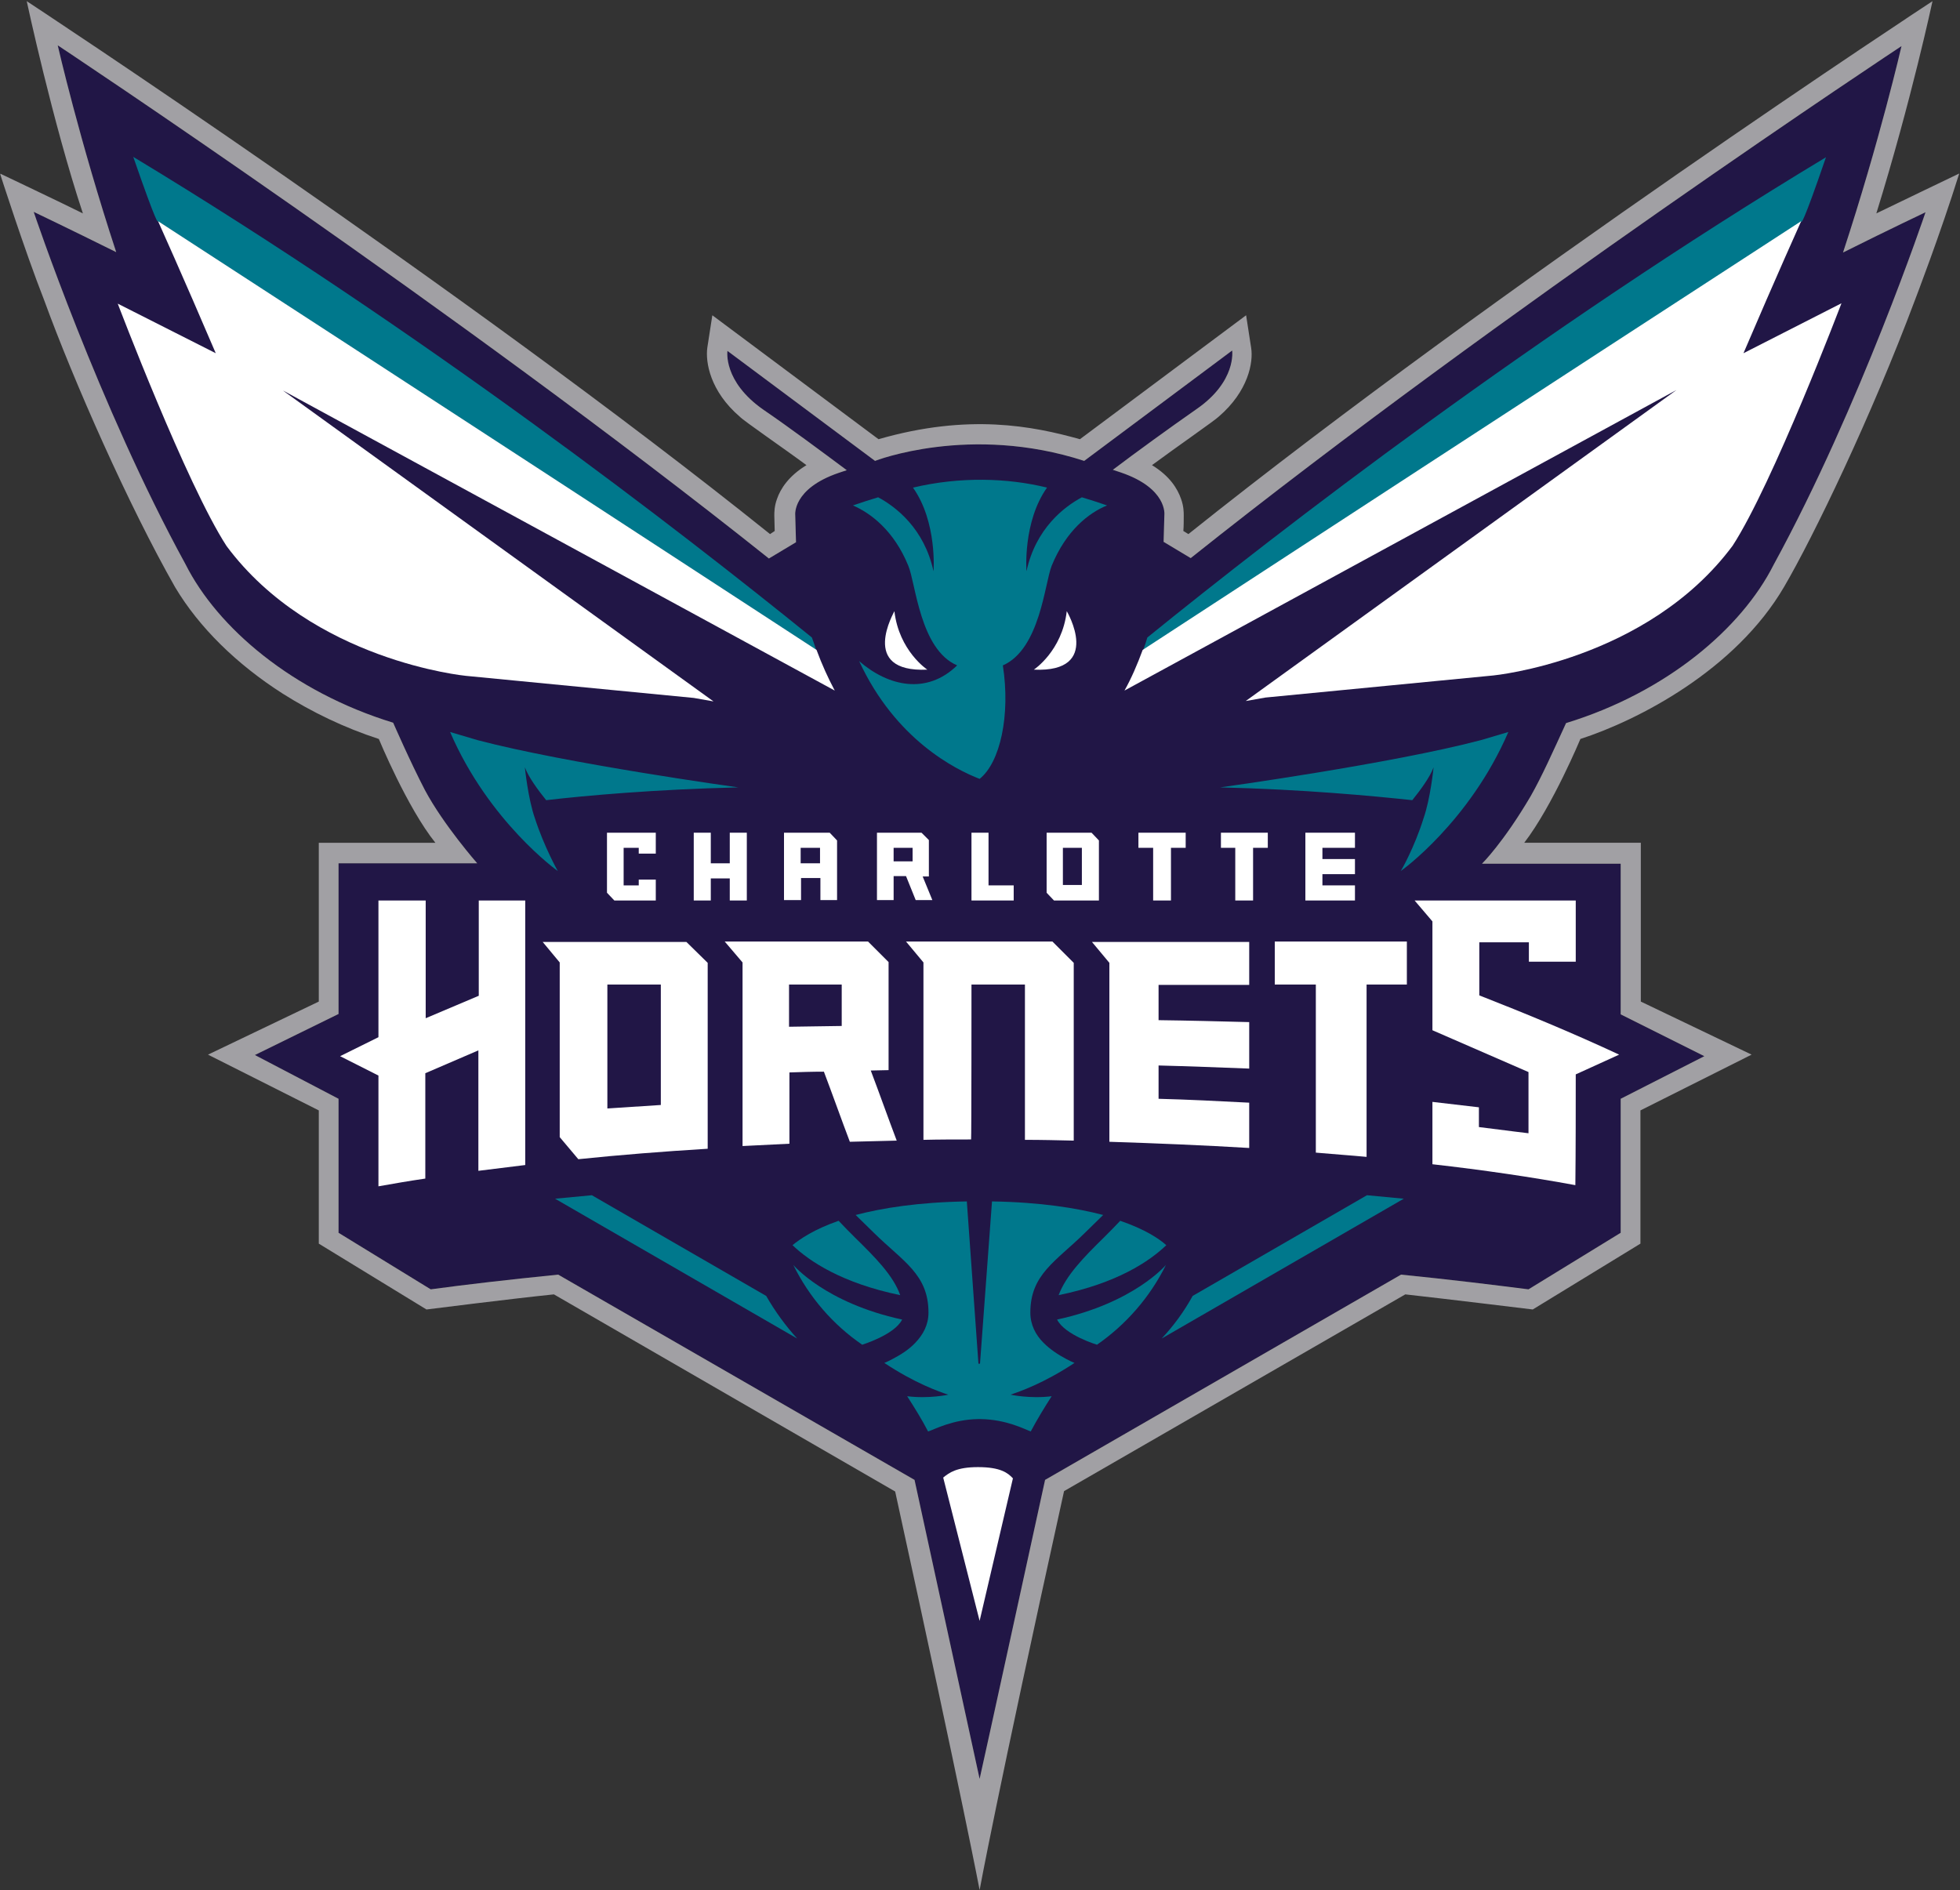 <?xml version="1.0" encoding="utf-8"?>
<!-- Generator: Adobe Illustrator 19.2.1, SVG Export Plug-In . SVG Version: 6.00 Build 0)  -->
<svg version="1.1" id="Layer_1" xmlns="http://www.w3.org/2000/svg" xmlns:xlink="http://www.w3.org/1999/xlink" x="0px" y="0px"
	 viewBox="0 0 506 488" style="enable-background:new 0 0 506 488;" xml:space="preserve">
<rect x="0" y="0" width="506" height="488" fill="#333333" stroke="none"/>
<style type="text/css">
	.st0{fill:#211646;}
	.st1{fill:#00788C;}
	.st2{fill:#FFFFFF;}
	.st3{clip-path:url(#SVGID_2_);fill:#FFFFFF;}
	.st4{clip-path:url(#SVGID_2_);fill:#A1A0A4;}
</style>
<path class="st0" d="M123.2,222.9H87.4v38.9l-21.6,10.6l21.6,11.3v34.6l23.8,14.6c8.8-1.2,20-2.5,32.9-3.8l92,53l16.8,77.2
	c0.1-0.2,16.9-77.2,16.9-77.2l91.9-53c13,1.3,24.2,2.7,32.9,3.8l23.8-14.6v-34.6l21.6-11l-21.6-10.8v-38.9h-35.8
	c0,0,5.5-5.4,12.6-17.5c2.9-5.1,5.7-11.4,9.1-18.8c26.1-8,45.4-24.6,53.6-40.9c22.4-41,39.2-91,39.2-91s-9.7,4.6-21.3,10.4
	c9.5-28.9,15.1-53.3,15.1-53.3S387.8,80,307.4,144.1l-7-4.2c0-0.7,0.2-6.5,0.2-7c0,0,0.8-6.8-11.2-10.9c-0.7-0.2-1.4-0.5-2.1-0.7
	c5.8-4.4,14.9-11,21.5-15.6c10.5-7.2,9.3-15.2,9.3-15.2L279.9,119c-29.5-9.6-54,0-54,0l-38.1-28.4c0,0-1.2,7.9,9.3,15.2
	c6.6,4.5,15.6,11.2,21.5,15.6c-0.7,0.2-1.4,0.5-2.1,0.7c-12,4.1-11.2,10.9-11.2,10.9c0,0.5,0.2,6.3,0.2,7l-7,4.2
	C118,80,14.9,11.7,14.9,11.7S20.5,36.2,30,65.1C17.5,58.9,8.7,54.7,8.7,54.7s16.8,50.1,39.2,91c8.2,16.3,27.5,32.9,53.6,40.9
	c0,0,4.4,10.1,8.2,17.4C114.5,213,123.2,222.9,123.2,222.9"/>
<path class="st1" d="M296.2,164.6c-0.3,1.1-0.7,2.2-1.1,3.3c36.1-23.6,99.2-64.8,170-110.7c0,0,0.1,1.5,6.3-16.6
	C396.6,85.7,330.5,136.8,296.2,164.6"/>
<path class="st1" d="M209.6,164.6C175.3,136.8,109.2,85.7,34.4,40.5c6.3,18.2,6.3,16.6,6.3,16.6c70.7,45.9,133.8,87.1,170,110.7
	C210.4,166.8,210,165.7,209.6,164.6"/>
<path class="st1" d="M252.9,201.1c-6.2-2.4-21.7-10.1-31.1-30.4c7.6,6.6,17.5,8.7,25.3,1.1c-9.6-4.1-10.7-21.2-12.6-25.7
	c-3.7-9.1-9.7-13.6-14.3-15.6c2.3-0.8,4.5-1.5,6.5-2.1c4.5,2.4,11.9,8,14.3,19.1c0,0,1-12.7-5.3-21.6c12.2-2.9,24.5-2.5,34.6,0
	c-6.3,8.9-5.3,21.6-5.3,21.6c2.4-11.1,9.8-16.7,14.3-19.1c2,0.6,4.2,1.3,6.5,2.1c-4.7,1.9-10.6,6.5-14.3,15.6
	c-1.8,4.5-3,21.5-12.6,25.7C260.9,184.7,258.2,196.9,252.9,201.1 M144,224.9c0,0-17.8-12.7-27.8-35.9l7.1,2.1
	c23.1,6.1,67.3,12.2,67.3,12.2c-21.3,0.5-39.3,2.1-49.6,3.3c-2.1-2.6-4.6-6-5.5-8.5c0,0,0.8,8.1,2.6,13.2
	C140.5,218.7,144,224.9,144,224.9z"/>
<path class="st1" d="M367.5,211.3L367.5,211.3c1.8-5.1,2.6-13.2,2.6-13.2c-0.9,2.5-3.4,5.9-5.5,8.5c-10.3-1.1-28.3-2.8-49.6-3.3
	c0,0,44.2-6.1,67.3-12.2l7.1-2.1c-10,23.2-27.7,35.9-27.8,35.9C361.7,224.9,365.2,218.7,367.5,211.3"/>
<path class="st1" d="M197.8,334.6l-45-26c-3.2,0.3-6.4,0.6-9.5,0.9l62.5,36.1C202.8,342.3,200.1,338.6,197.8,334.6"/>
<path class="st1" d="M307.9,334.6l45-26c3.2,0.3,6.4,0.6,9.5,0.9l-62.5,36.1C303,342.3,305.7,338.6,307.9,334.6"/>
<path class="st1" d="M232.9,340.7c-19.9-4.3-28.1-14.1-28.1-14.1c4.1,8.3,10.2,15.4,17.8,20.6C222.5,347.2,230.9,344.7,232.9,340.7"
	/>
<path class="st1" d="M220.7,319.5c-1.4-1.4-2.8-2.8-4.2-4.3c-6.3,2.2-10,4.7-11.9,6.3c4.4,4.2,12.8,9.8,27.8,12.9
	C230.6,329.3,225.9,324.6,220.7,319.5"/>
<path class="st1" d="M252.5,366.4c-6.6,0.1-11.3,2.7-12.9,3.2c-1.6-3.1-3.6-6.3-5.4-9.1c5.7,0.7,10.6-0.4,10.6-0.4
	c-2.4-0.8-8.5-2.9-16.5-8.2c0,0,0,0,0,0c0.7-0.3,1.4-0.6,2.1-1c0,0,0,0,0,0c2.1-1.1,4.2-2.4,5.9-4.2c2-2.1,3.4-4.6,3.4-7.8
	c0-9.9-6.6-13.2-14.1-20.6c-1.5-1.5-3.1-3-4.7-4.6c6.9-1.8,16.2-3.3,28.7-3.5l3,41.9h0.4l3.1-41.9c12.5,0.2,21.8,1.7,28.7,3.5
	c-1.6,1.6-3.2,3.1-4.7,4.6c-7.5,7.4-14.1,10.7-14.1,20.6c0,3.2,1.4,5.8,3.4,7.8c1.7,1.7,3.8,3.1,5.9,4.2c0,0,0,0,0,0
	c0.7,0.4,1.4,0.7,2.1,1c0,0,0,0,0,0c-8,5.3-14.2,7.4-16.5,8.2c0,0,5,1.1,10.6,0.4c-1.8,2.8-3.7,5.9-5.4,9.1
	c-1.6-0.6-6.3-3.1-12.9-3.2H252.5"/>
<path class="st1" d="M283.2,347.2c7.5-5.2,13.7-12.3,17.8-20.6c0,0-8.2,9.8-28.1,14.1C274.9,344.7,283.2,347.2,283.2,347.2"/>
<path class="st1" d="M273.3,334.4c15.1-3.1,23.4-8.7,27.8-12.9c-1.9-1.7-5.5-4.1-11.9-6.3c-1.4,1.5-2.8,2.9-4.2,4.3
	C279.8,324.6,275.2,329.3,273.3,334.4"/>
<path class="st2" d="M239.4,172.9c0,0-7.3-4.8-8.5-15.1C231,157.8,221.5,173.7,239.4,172.9"/>
<path class="st2" d="M266.9,172.9c0,0,7.3-4.8,8.5-15.1C275.4,157.8,284.8,173.7,266.9,172.9"/>
<path class="st2" d="M261.5,381.7c-1.3-1.4-3.2-2.9-9-2.9c-5.5,0-7.4,1.4-9,2.7l9.4,37L261.5,381.7"/>
<polyline class="st2" points="323.5,218.9 323.5,232.5 318.9,232.5 318.9,218.9 315.2,218.9 315.2,215 327.3,215 327.3,218.9 
	323.5,218.9 "/>
<polyline class="st2" points="302.3,218.9 302.3,232.5 297.7,232.5 297.7,218.9 293.9,218.9 293.9,215 306.1,215 306.1,218.9 
	302.3,218.9 "/>
<path class="st2" d="M238.2,226.3h1.6v-9.4l-1.9-1.9h-11.5v17.4h4.3v-6.2h3.2l2.5,6.2h4.3L238.2,226.3 M230.7,218.9h4.9v3.5h-4.9
	V218.9z"/>
<polyline class="st2" points="349.8,218.9 349.8,215 337,215 337,232.5 349.8,232.5 349.8,228.6 341.4,228.6 341.4,225.7 
	349.8,225.7 349.8,221.8 341.4,221.8 341.4,218.9 349.8,218.9 "/>
<polyline class="st2" points="255.2,228.6 255.2,215 250.8,215 250.8,232.5 261.7,232.5 261.7,228.6 255.2,228.6 "/>
<path class="st2" d="M281.8,215h-11.6v15.5l1.9,2h11.6V217L281.8,215 M274.4,218.9h4.9v9.6h-4.9V218.9z"/>
<path class="st2" d="M216.1,232.5l0-15.5l-1.9-2h-11.8v17.4h4.4v-5.7h5v5.7H216.1 M206.7,218.9h5v4h-5V218.9z"/>
<polyline class="st2" points="188.4,215 188.4,222.9 183.5,222.9 183.5,215 179.1,215 179.1,232.5 183.5,232.5 183.5,226.8 
	188.4,226.8 188.4,232.5 192.8,232.5 192.8,215 188.4,215 "/>
<path class="st2" d="M450.1,91.2c8.5-19.9,14.9-34.1,14.9-34.1c-70.7,45.9-133.8,87.1-170,110.7c-1.4,3.8-2.9,7.3-4.7,10.5
	l142.5-77.6l-111.2,80.3l5.1-0.9l58.8-5.7c0,0,39.7-3.8,61.8-33.5c10.4-16,28.1-62.6,28.1-62.6L450.1,91.2"/>
<path class="st2" d="M109.8,277.1l13.7-5.9v31.1c3.9-0.5,8-1,12.1-1.5l0-68.3c-0.1,0-12,0-12,0c0-0.1,0,24.5,0,24.6l-13.7,5.8
	l0-30.4H97.7v35.3l-9.9,4.9l9.9,5v28.6c3.9-0.7,8-1.4,12.1-2V277.1"/>
<path class="st2" d="M203.7,276.9c3-0.1,5.9-0.2,9-0.2c2.2,5.8,4.5,12.3,6.7,18.1c4-0.1,8-0.2,12.1-0.3c-2.2-5.8-4.5-12.3-6.7-18.1
	c1.5,0,3.1-0.1,4.6-0.1l0-27.9l-5.3-5.3h-37l4.6,5.4v47.4c4-0.2,8-0.4,12.1-0.6V276.9 M203.7,254.2h13.6c0,3.4,0,7.7,0,10.7
	c-4.6,0.1-9.1,0.1-13.6,0.2L203.7,254.2z"/>
<path class="st2" d="M250.8,254.2h13.8v40.1c4.2,0,8.5,0.1,12.6,0.2v-45.9l-5.5-5.5h-37.8l4.5,5.4l0,45.8c4.1-0.1,8.2-0.1,12.3-0.1
	C250.8,294.2,250.8,254.2,250.8,254.2"/>
<path class="st2" d="M322.4,284.7c-7.8-0.4-15.5-0.8-23.3-1c0-2.9,0-5.7,0-8.6c7.8,0.2,15.5,0.5,23.4,0.8v-12
	c-7.8-0.2-15.6-0.4-23.4-0.5c0-2.3,0-6.2,0-9.1h23.4v-11.1h-40.6l4.5,5.4v46.2c12.4,0.4,24.4,0.9,36.1,1.6V284.7"/>
<path class="st2" d="M352.8,254.2h10.4c0,0,0-11.2,0-11.1c-11.4,0-22.7,0-34.1,0v11.1h10.6v43.4c4.4,0.4,8.9,0.7,13.1,1.1V254.2"/>
<path class="st2" d="M182.7,248.6l-5.5-5.4h-37.1l4.4,5.3l0,45.1l4.8,5.7c10.6-1.1,21.9-2,33.4-2.7L182.7,248.6 M170.6,285.3
	c-4.6,0.3-9.2,0.6-13.8,0.9v-32h13.8L170.6,285.3z"/>
<path class="st2" d="M406.8,277.4c3.7-1.7,7.5-3.4,11.2-5.1c-12-5.6-24.1-10.6-36.1-15.3l0-13.7h12.8v5h12.1v-15.8h-41.6l4.6,5.4
	V266l24.8,10.8v15.8c0,0-5.8-0.7-12.8-1.6v-5.1l-12-1.4v16.1c13.2,1.5,25.5,3.3,36.9,5.4C406.8,297.3,406.8,283.8,406.8,277.4"/>
<polyline class="st2" points="164.9,227.1 164.9,228.6 161,228.6 161,218.9 164.9,218.9 164.9,220.4 169.3,220.4 169.3,215 
	156.7,215 156.7,230.5 158.6,232.5 169.3,232.5 169.3,227.1 164.9,227.1 "/>
<g>
	<defs>
		<rect id="SVGID_1_" x="0.1" y="0.3" width="505.7" height="487.7"/>
	</defs>
	<clipPath id="SVGID_2_">
		<use xlink:href="#SVGID_1_"  style="overflow:visible;"/>
	</clipPath>
	<path class="st3" d="M55.7,91.2c-8.5-19.9-14.9-34.1-14.9-34.1c70.7,45.9,133.8,87.1,170,110.7c1.4,3.8,3,7.3,4.7,10.5L73,100.8
		l111.2,80.3l-5.1-0.9l-58.8-5.7c0,0-39.7-3.8-61.8-33.5c-10.4-16-28.1-62.6-28.1-62.6L55.7,91.2"/>
	<path class="st4" d="M494.4,77.4c-11.3,30.2-26.3,61.3-33.8,74.1c-12.6,21.6-37.8,34.5-52.6,39.3c0,0-7.2,17.3-14.5,26.8h30.1v41
		l28.6,13.7l-28.7,14.4l0,34.4l-27.8,17c0,0-22.1-2.7-32.9-3.9l-88.1,50.8C257.1,464.8,252.9,488,252.9,488s-4.1-21.9-21.8-102.9
		L143,334.2c-10.8,1.1-32.9,3.9-32.9,3.9l-27.8-17l0-34.4l-28.6-14.4l28.6-13.7v-41h30.1c-7.3-9.1-14.6-26.8-14.6-26.8
		c-8.9-2.9-17.2-6.9-24.8-11.7c-11.9-7.6-21.6-17.1-27.8-27.5c-12-21.1-26.1-53-33.8-74.1C6.3,64.5,0,44.8,0,44.8
		s16.4,7.8,21.4,10.3C13.6,31.6,6.9,0.3,6.9,0.3v0c0,0,112.8,74.1,191.9,137.6l1.2-0.8c0-1.3-0.1-2.7-0.1-4c0-0.8,0-2.4,0.7-4.3
		c0.9-2.6,3-5.9,7.6-8.7c-5.8-4.3-16.3-11.5-17.2-12.5c-7.7-6.6-8.9-14.1-8.4-17.8l1.3-8.4l42.9,32c23.3-6.7,39.8-3.4,52,0l42.9-32
		l1.3,8.4c0.6,3.7-0.7,11.2-8.4,17.8c-0.9,0.9-11.4,8.2-17.2,12.5c4.6,2.8,6.6,6.1,7.5,8.7c0.7,1.9,0.7,3.5,0.7,4.3
		c0,1.4,0,2.7-0.1,4l1.3,0.8C388,73,498.9,0.3,498.9,0.3v0c0,0-5.5,25.8-14.5,54.8c4.3-2.1,21.4-10.3,21.4-10.3
		C500.9,60.5,494.4,77.4,494.4,77.4 M123.2,222.9H87.4v38.9l-21.6,10.6l21.6,11.3v34.6l23.8,14.6c8.8-1.2,20-2.5,32.9-3.8l92,53
		l16.8,77.2c0.1-0.2,16.9-77.2,16.9-77.2l91.9-53c13,1.3,24.2,2.7,32.9,3.8l23.8-14.6v-34.6l21.6-11l-21.6-10.8v-38.9h-35.8
		c0,0,5.5-5.4,12.6-17.5c2.9-5.1,5.7-11.4,9.1-18.8c26.1-8,45.4-24.6,53.6-40.9c22.4-41,39.2-91,39.2-91s-9.7,4.6-21.3,10.4
		c9.5-28.9,15.1-53.3,15.1-53.3S387.8,80,307.4,144.1l-7-4.2c0-0.7,0.2-6.5,0.2-7c0,0,0.8-6.8-11.2-10.9c-0.7-0.2-1.4-0.5-2.1-0.7
		c5.8-4.4,14.9-11,21.5-15.6c10.5-7.2,9.3-15.2,9.3-15.2L279.9,119c-29.5-9.6-54,0-54,0l-38.1-28.4c0,0-1.2,7.9,9.3,15.2
		c6.6,4.5,15.6,11.2,21.5,15.6c-0.7,0.2-1.4,0.5-2.1,0.7c-12,4.1-11.2,10.9-11.2,10.9c0,0.5,0.2,6.3,0.2,7l-7,4.2
		C118,80,14.9,11.7,14.9,11.7S20.5,36.2,30,65.1C17.5,58.9,8.7,54.7,8.7,54.7s16.8,50.1,39.2,91c8.2,16.3,27.5,32.9,53.6,40.9
		c0,0,4.4,10.1,8.2,17.4C114.5,213,123.2,222.9,123.2,222.9z"/>
</g>
</svg>
